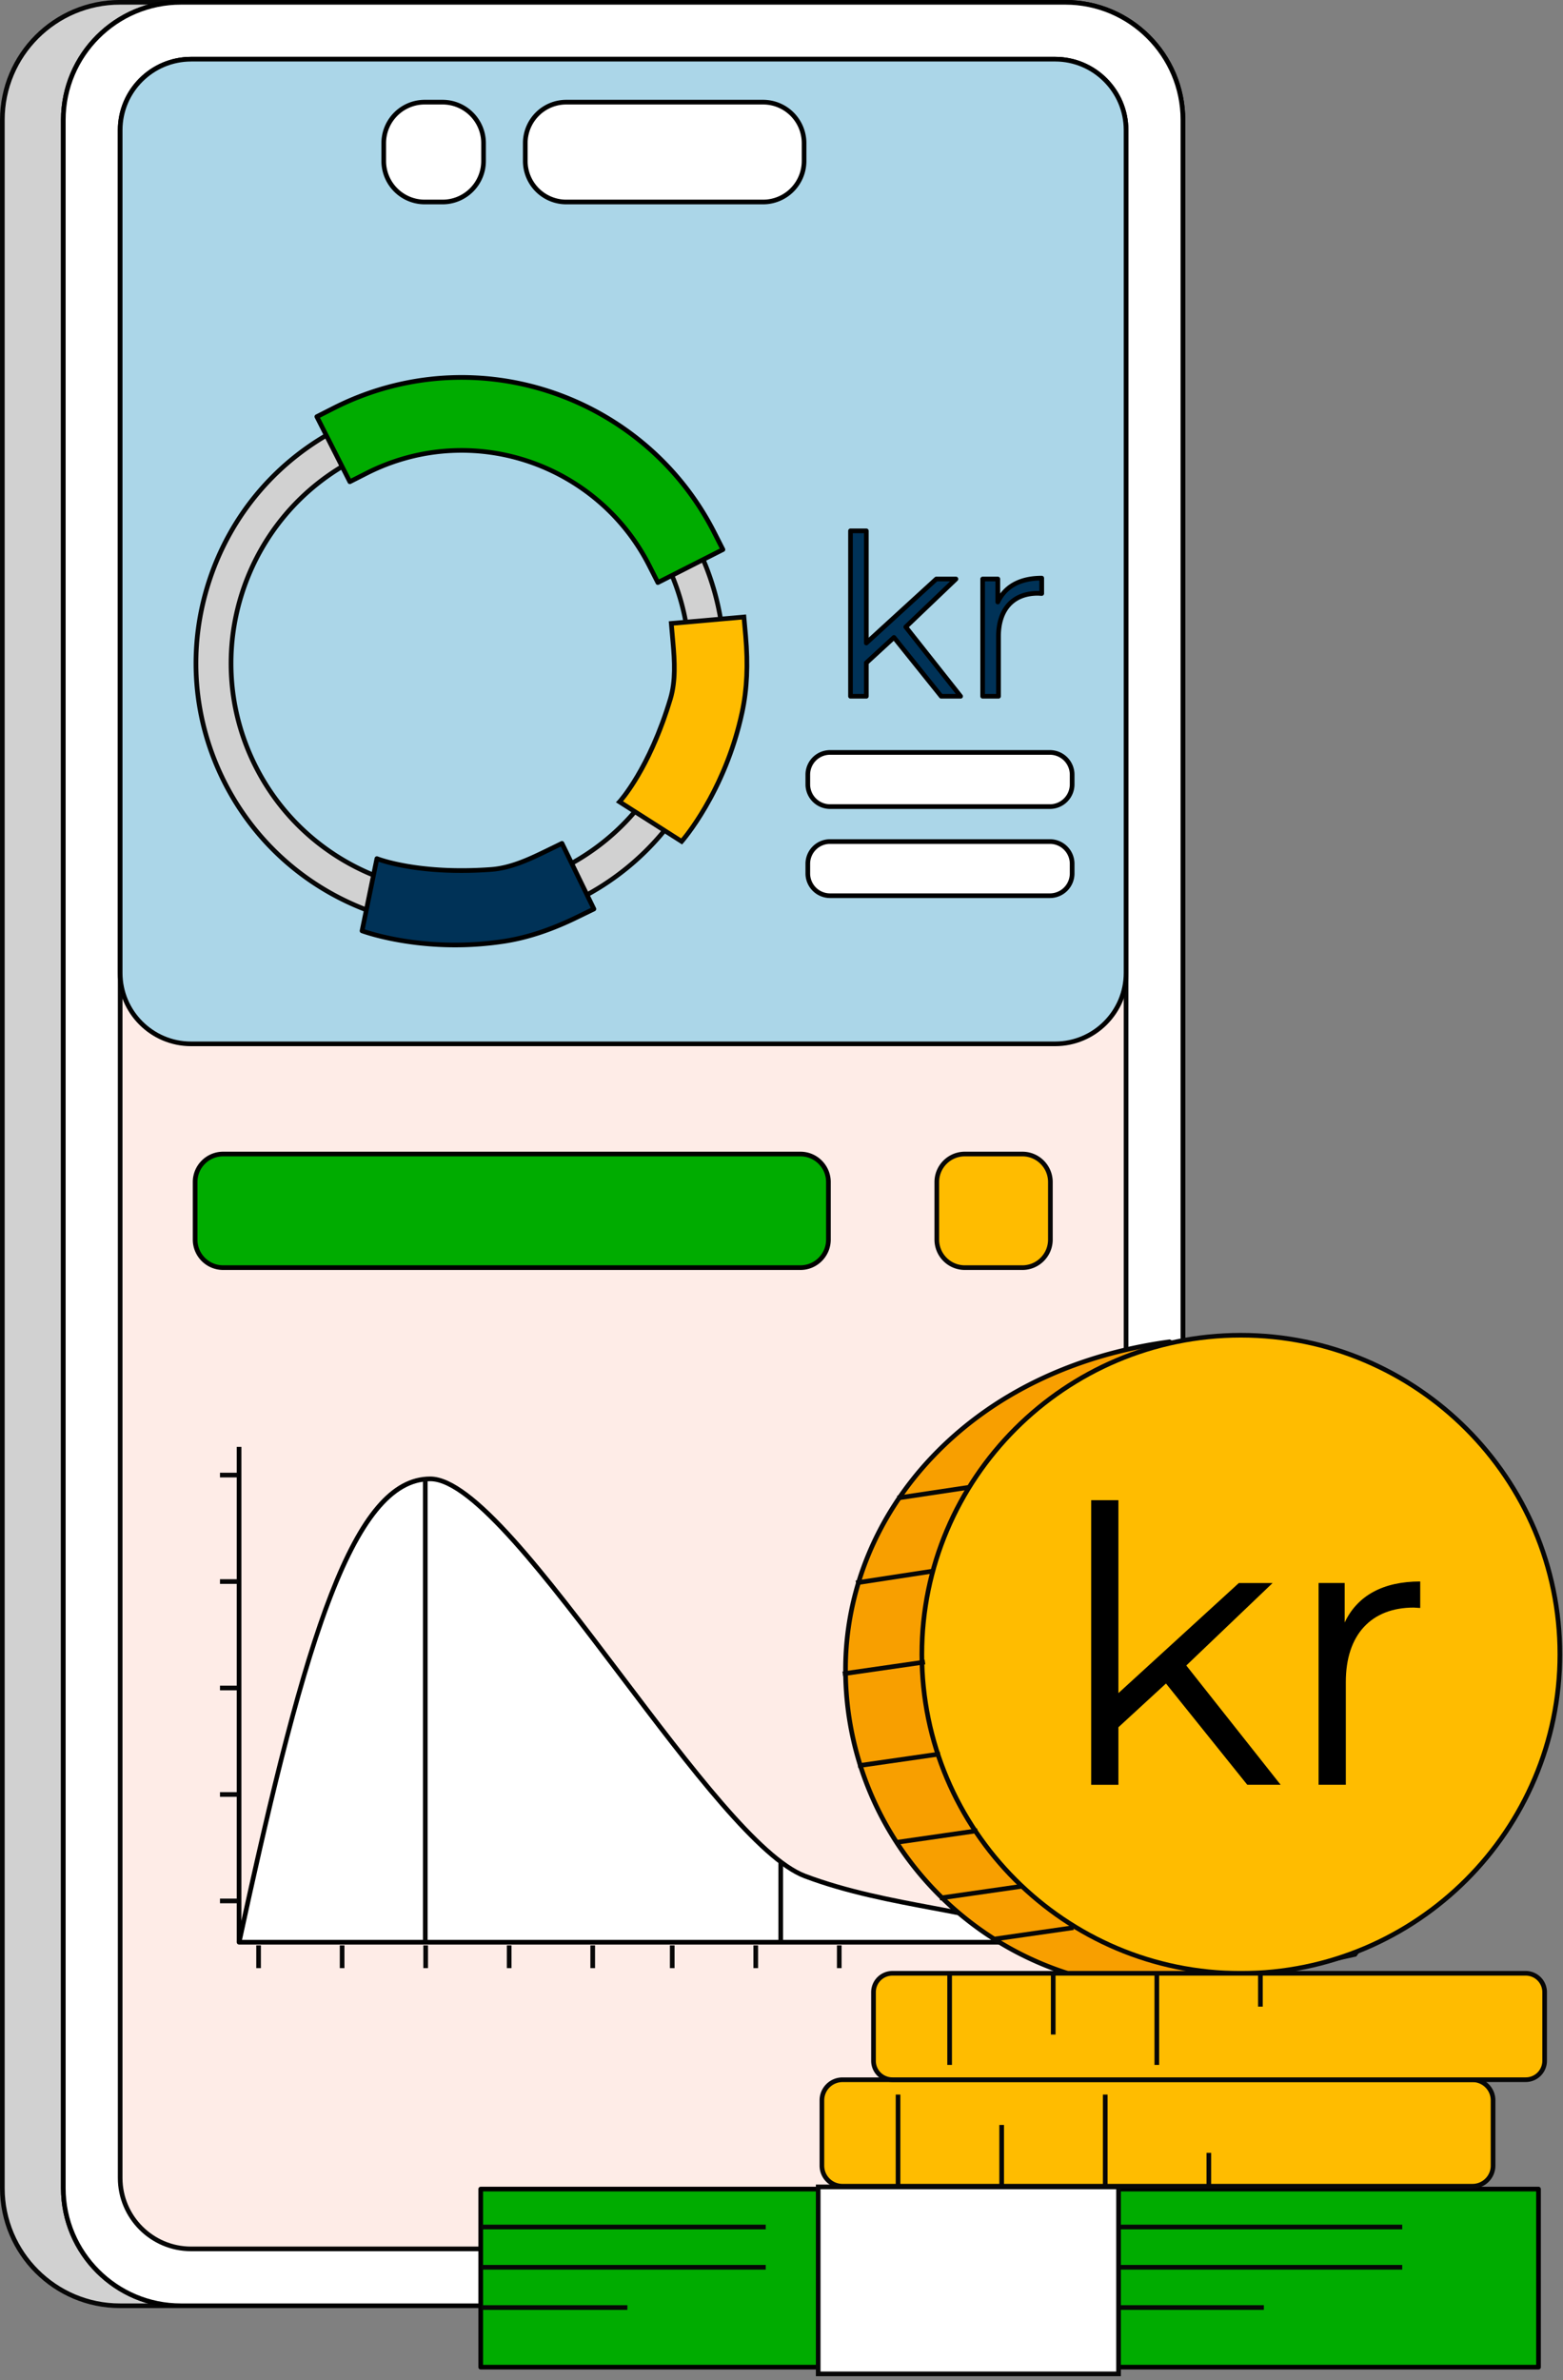 <svg xmlns="http://www.w3.org/2000/svg" width="201" height="306" fill="none"><rect width="100%" height="100%" fill="#808080" stroke="none"/><g clip-path="url(#a)"><path fill="#D1D1D1" d="M129.163.297H15.418C7.068.297.3 7.065.3 15.414V281.34c0 8.349 6.768 15.117 15.117 15.117h113.745c8.349 0 15.117-6.768 15.117-15.117V15.414c0-8.349-6.768-15.117-15.117-15.117"/><path fill="#070707" d="M129.166 296.756H15.418c-8.499 0-15.417-6.915-15.417-15.417V15.413C.001 6.911 6.916-.004 15.418-.004h113.748c8.499 0 15.417 6.915 15.417 15.417v265.929c0 8.499-6.915 15.417-15.417 15.417zM15.418.596C7.246.596.601 7.241.601 15.413v265.929c0 8.169 6.645 14.817 14.817 14.817h113.748c8.169 0 14.817-6.645 14.817-14.817V15.413c0-8.169-6.645-14.817-14.817-14.817z"/><path fill="#fff" d="M137.005.297H23.26c-8.35 0-15.117 6.768-15.117 15.117V281.34c0 8.349 6.768 15.117 15.117 15.117h113.745c8.348 0 15.117-6.768 15.117-15.117V15.414c0-8.349-6.769-15.117-15.117-15.117"/><path fill="#000" d="M137.008 296.756H23.257c-8.5 0-15.417-6.915-15.417-15.417V15.413C7.843 6.911 14.758-.004 23.257-.004h113.748c8.499 0 15.417 6.915 15.417 15.417v265.929c0 8.499-6.915 15.417-15.417 15.417zM23.257.596C15.087.596 8.44 7.241 8.44 15.413v265.929c0 8.169 6.645 14.817 14.817 14.817h113.748c8.169 0 14.817-6.645 14.817-14.817V15.413c0-8.169-6.645-14.817-14.817-14.817z"/><path fill="#fff" d="M137.005.297H23.26c-8.35 0-15.117 6.768-15.117 15.117V281.34c0 8.349 6.768 15.117 15.117 15.117h113.745c8.348 0 15.117-6.768 15.117-15.117V15.414c0-8.349-6.769-15.117-15.117-15.117"/><path fill="#000" d="M137.008 296.756H23.257c-8.5 0-15.417-6.915-15.417-15.417V15.413C7.843 6.911 14.758-.004 23.257-.004h113.748c8.499 0 15.417 6.915 15.417 15.417v265.929c0 8.499-6.915 15.417-15.417 15.417zM23.257.596C15.087.596 8.44 7.241 8.44 15.413v265.929c0 8.169 6.645 14.817 14.817 14.817h113.748c8.169 0 14.817-6.645 14.817-14.817V15.413c0-8.169-6.645-14.817-14.817-14.817z"/><path fill="#FEECE7" d="M144.811 280.027v-263.3a9.117 9.117 0 0 0-9.117-9.118H24.574a9.117 9.117 0 0 0-9.118 9.117v263.301a9.117 9.117 0 0 0 9.118 9.117h111.12a9.117 9.117 0 0 0 9.117-9.117"/><path fill="#070707" d="M135.693 289.445H24.57c-5.193 0-9.417-4.224-9.417-9.417V16.724c0-5.193 4.224-9.417 9.417-9.417h111.123c5.193 0 9.417 4.224 9.417 9.417v263.304c0 5.193-4.224 9.417-9.417 9.417M24.57 7.91c-4.86 0-8.817 3.954-8.817 8.817V280.03c0 4.86 3.954 8.817 8.817 8.817h111.123c4.86 0 8.817-3.954 8.817-8.817V16.724c0-4.86-3.954-8.817-8.817-8.817H24.57z"/><path fill="#ABD6E8" d="M144.808 125.092V16.726a9.117 9.117 0 0 0-9.117-9.117H24.571a9.117 9.117 0 0 0-9.117 9.117v108.366a9.116 9.116 0 0 0 9.117 9.117h111.12a9.117 9.117 0 0 0 9.117-9.117"/><path fill="#000" d="M135.693 134.51H24.57c-5.193 0-9.417-4.224-9.417-9.417V16.723c0-5.192 4.224-9.416 9.417-9.416h111.123c5.193 0 9.417 4.224 9.417 9.417v108.369c0 5.193-4.224 9.417-9.417 9.417M24.57 7.91c-4.86 0-8.817 3.954-8.817 8.817v108.369c0 4.86 3.954 8.817 8.817 8.817h111.123c4.86 0 8.817-3.954 8.817-8.817V16.724c0-4.86-3.954-8.817-8.817-8.817H24.57z"/><path fill="#00AC00" d="M102.934 148.377H28.693a3.6 3.6 0 0 0-3.6 3.6v7.407a3.6 3.6 0 0 0 3.6 3.6h74.241a3.6 3.6 0 0 0 3.6-3.6v-7.407a3.6 3.6 0 0 0-3.6-3.6"/><path fill="#000" d="M102.937 163.283H28.693a3.904 3.904 0 0 1-3.9-3.9v-7.407c0-2.151 1.749-3.9 3.9-3.9h74.241c2.151 0 3.9 1.749 3.9 3.9v7.407c0 2.151-1.749 3.9-3.9 3.9zm-74.244-14.607a3.3 3.3 0 0 0-3.3 3.3v7.407c0 1.821 1.479 3.3 3.3 3.3h74.241c1.821 0 3.3-1.479 3.3-3.3v-7.407c0-1.821-1.479-3.3-3.3-3.3z"/><path fill="#FFBC00" d="M131.479 148.377h-7.407a3.6 3.6 0 0 0-3.6 3.6v7.407a3.6 3.6 0 0 0 3.6 3.6h7.407a3.6 3.6 0 0 0 3.6-3.6v-7.407a3.6 3.6 0 0 0-3.6-3.6"/><path fill="#070707" d="M131.479 163.283h-7.407a3.904 3.904 0 0 1-3.9-3.9v-7.407c0-2.151 1.749-3.9 3.9-3.9h7.407c2.151 0 3.9 1.749 3.9 3.9v7.407c0 2.151-1.749 3.9-3.9 3.9m-7.407-14.607a3.3 3.3 0 0 0-3.3 3.3v7.407c0 1.821 1.479 3.3 3.3 3.3h7.407c1.821 0 3.3-1.479 3.3-3.3v-7.407c0-1.821-1.479-3.3-3.3-3.3z"/><path fill="#fff" d="M30.745 249.716c7.923-36.627 14.23-59.577 24.582-59.577s36.018 46.476 48.177 51.066c12.156 4.59 26.913 4.461 29.166 8.478"/><path fill="#000" d="M132.409 249.83c-1.179-2.106-6.429-3.087-12.504-4.221-5.187-.969-11.067-2.07-16.506-4.122-5.892-2.226-14.934-14.181-23.679-25.743-9.408-12.438-19.134-25.302-24.39-25.302-4.767 0-8.874 5.04-12.92 15.858-4.084 10.911-7.876 27.345-11.368 43.482l-.588-.126c8.583-39.672 14.787-59.814 24.876-59.814 5.556 0 14.937 12.405 24.87 25.542 8.694 11.496 17.682 23.382 23.412 25.545 5.388 2.034 11.241 3.129 16.404 4.095 6.48 1.212 11.601 2.169 12.918 4.518l-.522.294z"/><path fill="#000" d="M135.079 250.016H30.745a.3.3 0 0 1-.3-.3v-63.687h.6v63.387H135.08z"/><path fill="#070707" d="M54.99 190.139h-.6v59.472h.6zm45.712 49.226h-.6v10.248h.6zm-70.116-50.011h-2.298v.6h2.298zm0 13.689h-2.298v.6h2.298zm0 13.687h-2.298v.6h2.298zm0 13.69h-2.298v.6h2.298zm0 13.689h-2.298v.6h2.298zm45.936 6.01h-.6v2.928h.6zm-10.743 0h-.6v2.928h.6zm-10.739 0h-.6v2.928h.6zm53.189 0h-.6v2.928h.6zm-10.74 0h-.6v2.928h.6zm-10.742 0h-.6v2.928h.6zm-42.451 0h-.6v2.928h.6zm-10.743 0h-.6v2.928h.6z"/><path fill="#D1D1D1" d="M43.823 54.96c-16.73 8.48-23.418 28.916-14.94 45.647 8.481 16.731 28.917 23.418 45.648 14.94 16.731-8.481 23.418-28.917 14.937-45.648-8.48-16.73-28.917-23.418-45.648-14.937zm28.68 56.579c-14.52 7.359-32.253 1.554-39.612-12.963s-1.554-32.253 12.963-39.612 32.253-1.554 39.61 12.963c7.358 14.52 1.553 32.253-12.964 39.612z"/><path fill="#070707" d="M59.235 119.51c-12.51 0-24.585-6.867-30.618-18.768-4.137-8.163-4.849-17.448-2.001-26.145 2.846-8.697 8.91-15.768 17.072-19.905 16.851-8.54 37.51-1.782 46.05 15.07 8.542 16.85 1.782 37.508-15.068 46.049a34.1 34.1 0 0 1-15.436 3.699m-.111-67.917a33.44 33.44 0 0 0-15.163 3.633c-8.018 4.065-13.976 11.01-16.772 19.557-2.797 8.544-2.097 17.667 1.968 25.689 5.924 11.691 17.79 18.438 30.08 18.441a33.46 33.46 0 0 0 15.166-3.633C90.96 106.889 97.6 86.591 89.207 70.037 83.283 58.347 71.417 51.6 59.128 51.6zm.104 63.426c-10.872 0-21.363-5.967-26.604-16.308-7.422-14.643-1.548-32.592 13.095-40.014s32.592-1.548 40.015 13.095c3.597 7.092 4.212 15.162 1.74 22.72-2.473 7.556-7.74 13.7-14.836 17.294a29.6 29.6 0 0 1-13.41 3.213m-.096-58.935a29 29 0 0 0-13.14 3.147c-14.345 7.272-20.102 24.861-12.83 39.207s24.86 20.103 39.21 12.831c6.95-3.522 12.11-9.54 14.534-16.947 2.424-7.404 1.819-15.312-1.703-22.263-5.136-10.13-15.418-15.978-26.068-15.978z"/><path fill="#00AC00" d="M83.493 72.721c-5.48-10.812-17.595-16.683-29.46-14.28a27 27 0 0 0-6.864 2.391l-2.18 1.107-4.243-8.367 2.181-1.107a36.5 36.5 0 0 1 9.246-3.219C68.16 46.006 84.48 53.914 91.86 68.48l1.107 2.181-8.367 4.242z"/><path fill="#000" d="M84.6 75.201a.29.29 0 0 1-.267-.165l-1.107-2.18c-5.418-10.693-17.397-16.498-29.133-14.122a27 27 0 0 0-6.79 2.364l-2.18 1.107a.296.296 0 0 1-.402-.132l-4.242-8.367a.3.3 0 0 1 .132-.402l2.18-1.107a36.8 36.8 0 0 1 9.322-3.246c16.116-3.267 32.57 4.707 40.014 19.392l1.107 2.181a.296.296 0 0 1-.132.402l-8.367 4.242a.3.3 0 0 1-.135.033m-.84-2.616.969 1.914 7.833-3.969-.97-1.914C84.27 54.171 68.086 46.33 52.23 49.542a36 36 0 0 0-9.168 3.195l-1.914.97 3.969 7.832 1.914-.969a27.3 27.3 0 0 1 6.942-2.418c11.997-2.43 24.246 3.504 29.787 14.436z"/><path fill="#FFBC00" d="M79.668 103.091s3.798-4.077 6.543-13.236c.696-2.319.546-4.824.33-7.263l-.216-2.436 9.345-.828.216 2.436c.291 3.28.237 6.588-.447 9.78-2.235 10.437-7.782 16.641-7.782 16.641l-7.992-5.094z"/><path fill="#070707" d="m87.714 108.576-8.51-5.424.245-.264c.036-.039 3.786-4.146 6.477-13.12.678-2.261.531-4.772.318-7.148l-.243-2.736 9.942-.882.243 2.733c.327 3.693.18 6.921-.45 9.867-2.226 10.395-7.797 16.716-7.85 16.779l-.172.189zm-7.59-5.55 7.476 4.767c.933-1.125 5.571-7.083 7.548-16.311.618-2.886.762-6.057.441-9.69l-.189-2.136-8.748.774.19 2.136c.215 2.436.365 5.01-.343 7.374-2.376 7.923-5.496 12.033-6.378 13.083z"/><path fill="#003257" d="M48.469 110.398s5.163 2.094 14.7 1.392c2.415-.177 4.7-1.212 6.903-2.283l2.198-1.071 4.108 8.436-2.2 1.071c-2.96 1.44-6.068 2.571-9.293 3.072-10.549 1.635-18.325-1.335-18.325-1.335z"/><path fill="#000" d="M58.536 121.8c-7.16 0-12.02-1.818-12.084-1.839a.3.3 0 0 1-.186-.342l1.908-9.282a.303.303 0 0 1 .408-.219c.051.021 5.223 2.058 14.565 1.371 2.355-.174 4.647-1.206 6.792-2.253l2.2-1.071a.297.297 0 0 1 .399.138l4.106 8.436a.3.3 0 0 1-.138.402l-2.199 1.071c-3.333 1.623-6.402 2.637-9.38 3.099a42 42 0 0 1-6.394.489zm-11.63-2.316c1.382.468 8.606 2.679 17.93 1.233 2.92-.453 5.931-1.449 9.21-3.045l1.93-.939-3.844-7.896-1.929.939c-2.199 1.071-4.55 2.13-7.01 2.31-8.25.606-13.2-.843-14.5-1.29l-1.785 8.685z"/><path fill="#fff" d="M135.019 108.201h-28.281a2.856 2.856 0 0 0-2.856 2.856v1.251a2.856 2.856 0 0 0 2.856 2.856h28.281a2.856 2.856 0 0 0 2.856-2.856v-1.251a2.856 2.856 0 0 0-2.856-2.856"/><path fill="#000" d="M135.022 115.463h-28.281a3.16 3.16 0 0 1-3.156-3.156v-1.251a3.16 3.16 0 0 1 3.156-3.156h28.281a3.16 3.16 0 0 1 3.156 3.156v1.251a3.16 3.16 0 0 1-3.156 3.156m-28.284-6.963a2.56 2.56 0 0 0-2.556 2.556v1.251a2.56 2.56 0 0 0 2.556 2.556h28.281a2.56 2.56 0 0 0 2.556-2.556v-1.251a2.56 2.56 0 0 0-2.556-2.556z"/><path fill="#fff" d="M135.019 96.744h-28.281a2.856 2.856 0 0 0-2.856 2.856v1.251a2.856 2.856 0 0 0 2.856 2.856h28.281a2.856 2.856 0 0 0 2.856-2.856v-1.25a2.856 2.856 0 0 0-2.856-2.857"/><path fill="#000" d="M135.022 104.006h-28.281a3.16 3.16 0 0 1-3.156-3.156V99.6a3.16 3.16 0 0 1 3.156-3.157h28.281a3.16 3.16 0 0 1 3.156 3.156v1.251a3.16 3.16 0 0 1-3.156 3.156m-28.284-6.963a2.56 2.56 0 0 0-2.556 2.556v1.251a2.56 2.56 0 0 0 2.556 2.556h28.281a2.56 2.56 0 0 0 2.556-2.556V99.6a2.56 2.56 0 0 0-2.556-2.557z"/><path fill="#003257" d="m114.961 81.955-3.555 3.267v4.299h-2.034V68.254h2.034v14.415l9-8.226h2.523l-6.45 6.162 7.05 8.913h-2.493l-6.075-7.566z"/><path fill="#000" d="M123.532 89.82h-2.493a.3.3 0 0 1-.234-.11l-5.874-7.318-3.222 2.961v4.167a.3.3 0 0 1-.3.3h-2.034a.3.3 0 0 1-.3-.3V68.253a.3.3 0 0 1 .3-.3h2.034a.3.3 0 0 1 .3.3V81.99l8.496-7.767a.3.3 0 0 1 .201-.078h2.523a.3.3 0 0 1 .207.52l-6.252 5.972 6.882 8.7c.072.09.084.213.036.318a.3.3 0 0 1-.27.168zm-2.349-.6h1.731l-6.666-8.427a.3.3 0 0 1 .027-.402l5.907-5.646h-1.659l-8.913 8.148a.3.3 0 0 1-.504-.222V68.556h-1.434v20.667h1.434v-3.999c0-.084.036-.165.096-.222l3.555-3.267a.3.3 0 0 1 .435.033l5.985 7.455z"/><path fill="#003257" d="M133.963 74.33v1.976c-.171 0-.345-.03-.486-.03-3.153 0-5.073 2.007-5.073 5.56v7.68h-2.034V74.44h1.95v2.952c.945-2.007 2.865-3.066 5.646-3.066z"/><path fill="#000" d="M128.404 89.82h-2.034a.3.3 0 0 1-.3-.3V74.445a.3.3 0 0 1 .3-.3h1.95a.3.3 0 0 1 .3.3v1.87c1.116-1.498 2.943-2.284 5.346-2.284a.3.3 0 0 1 .3.3v1.977a.3.3 0 0 1-.3.3c-.099 0-.198-.009-.291-.015q-.104-.01-.195-.012c-3.033 0-4.773 1.917-4.773 5.26v7.68a.3.3 0 0 1-.3.3zm-1.737-.6h1.434v-7.38c0-3.669 2.01-5.859 5.373-5.859q.09 0 .186.01v-1.354c-2.496.072-4.203 1.044-5.076 2.89a.299.299 0 0 1-.57-.129v-2.653h-1.35V89.22z"/><path fill="#fff" d="M98.137 13.135H72.814a5.265 5.265 0 0 0-5.265 5.265v2.307a5.265 5.265 0 0 0 5.265 5.265h25.323a5.265 5.265 0 0 0 5.265-5.265V18.4a5.265 5.265 0 0 0-5.265-5.265"/><path fill="#000" d="M98.137 26.271H72.814a5.57 5.57 0 0 1-5.565-5.565v-2.307a5.57 5.57 0 0 1 5.565-5.565h25.323a5.57 5.57 0 0 1 5.565 5.565v2.307a5.57 5.57 0 0 1-5.565 5.565m-25.32-12.837a4.97 4.97 0 0 0-4.965 4.965v2.307a4.97 4.97 0 0 0 4.965 4.965H98.14a4.97 4.97 0 0 0 4.965-4.965v-2.307a4.97 4.97 0 0 0-4.965-4.965z"/><path fill="#fff" d="M56.92 13.135h-2.307a5.265 5.265 0 0 0-5.265 5.265v2.307a5.265 5.265 0 0 0 5.265 5.265h2.307a5.265 5.265 0 0 0 5.265-5.265V18.4a5.265 5.265 0 0 0-5.265-5.265"/><path fill="#000" d="M56.92 26.271h-2.307a5.57 5.57 0 0 1-5.565-5.565v-2.307a5.57 5.57 0 0 1 5.565-5.565h2.307a5.57 5.57 0 0 1 5.565 5.565v2.307a5.57 5.57 0 0 1-5.565 5.565m-2.307-12.837a4.97 4.97 0 0 0-4.965 4.965v2.307a4.97 4.97 0 0 0 4.965 4.965h2.307a4.97 4.97 0 0 0 4.965-4.965v-2.307a4.97 4.97 0 0 0-4.965-4.965z"/><path fill="#00AC00" d="M197.85 281.457H61.821v22.896H197.85z"/><path fill="#000" d="M197.847 304.652H61.821a.3.3 0 0 1-.3-.3v-22.896a.3.3 0 0 1 .3-.3H197.85a.3.3 0 0 1 .3.3v22.896a.3.3 0 0 1-.3.3zm-135.725-.6H197.55v-22.296H62.122z"/><path fill="#fff" d="M143.845 281.178H105.22v24.039h38.625z"/><path fill="#070707" d="M144.145 305.516H104.92v-24.639h39.225zm-38.625-.6h38.025v-23.439H105.52zm-7.048-18.885H61.914v.6h36.558zm0 5.178H61.914v.6h36.558zm-17.792 5.176H61.913v.6H80.68z"/><path fill="#070707" d="M180.325 286.031h-36.558v.6h36.558zm0 5.178h-36.558v.6h36.558zm-17.793 5.176h-18.765v.6h18.765z"/><path fill="#FFBC00" d="M189.363 267.4h-81.024a2.644 2.644 0 0 0-2.643 2.643v8.397a2.643 2.643 0 0 0 2.643 2.643h81.024a2.643 2.643 0 0 0 2.643-2.643v-8.397a2.643 2.643 0 0 0-2.643-2.643"/><path fill="#070707" d="M189.366 281.384h-81.027a2.946 2.946 0 0 1-2.943-2.943v-8.4a2.946 2.946 0 0 1 2.943-2.943h81.027c1.623 0 2.94 1.32 2.94 2.943v8.4a2.945 2.945 0 0 1-2.94 2.943m-81.027-13.683a2.346 2.346 0 0 0-2.343 2.343v8.4c0 1.29 1.05 2.343 2.343 2.343h81.027c1.29 0 2.34-1.05 2.34-2.343v-8.4c0-1.29-1.05-2.343-2.34-2.343z"/><path fill="#070707" d="M115.788 269.305h-.6v11.778h.6zm13.324 3.906h-.6v7.872h.6zm13.32-3.906h-.6v11.778h.6zm13.322 7.49h-.6v4.287h.6z"/><path fill="#F89F00" d="M108.732 214.63c0 22.659 18.366 41.022 41.022 41.022 2.373 0 4.704-.201 6.969-.591l.108.078 17.409-3.864s16.542-21.795 16.542-36.648c0-19.311-40.398-42.111-40.398-42.111-25.839 3.504-41.652 22.014-41.652 42.111z"/><path fill="#070707" d="M149.755 255.954c-22.785 0-41.322-18.537-41.322-41.322 0-10.092 3.984-19.854 11.217-27.483 7.659-8.079 18.27-13.239 30.693-14.925l.099-.015.087.051c.102.057 10.236 5.805 20.241 13.842 13.479 10.827 20.313 20.427 20.313 28.53 0 14.781-16.437 36.612-16.602 36.831l-.066.087-17.652 3.918-.114-.084a41.5 41.5 0 0 1-6.891.573zm.567-83.124c-12.24 1.68-22.695 6.771-30.237 14.727-7.128 7.518-11.052 17.133-11.052 27.072 0 22.455 18.267 40.722 40.722 40.722 2.328 0 4.656-.198 6.918-.585l.126-.021.099.075 17.166-3.81c1.137-1.524 16.416-22.272 16.416-36.381 0-18.489-38.061-40.596-40.158-41.799"/><path fill="#FFBC00" d="M159.574 253.726c22.657 0 41.025-18.368 41.025-41.025 0-22.658-18.368-41.025-41.025-41.025-22.658 0-41.025 18.367-41.025 41.025s18.367 41.025 41.025 41.025"/><path fill="#070707" d="M159.574 254.025c-22.788 0-41.325-18.537-41.325-41.325s18.537-41.325 41.325-41.325 41.325 18.537 41.325 41.325-18.537 41.325-41.325 41.325m0-82.05c-22.455 0-40.725 18.27-40.725 40.725s18.27 40.725 40.725 40.725 40.725-18.27 40.725-40.725-18.27-40.725-40.725-40.725"/><path fill="#070707" d="m138.001 247.547-10.567 1.523.085.594 10.568-1.523zm-6.625-5.324-10.567 1.523.085.594 10.568-1.523zm-5.713-7.144-10.568 1.523.085.593 10.568-1.522zm-4.809-9.869-10.568 1.522.086.594 10.568-1.523zm-1.947-11.821-10.568 1.523.085.594 10.568-1.523zm1.043-11.69-9.92 1.52.091.593 9.919-1.52zm4.676-10.778-9.269 1.391.09.594 9.268-1.392z"/><path fill="#000" d="m149.94 216.456-6.114 5.622v7.398h-3.501v-36.591h3.501v24.804l15.486-14.154h4.341l-11.097 10.602 12.132 15.336h-4.29l-10.455-13.02zm32.697-13.119v3.402c-.297 0-.591-.048-.837-.048-5.424 0-8.73 3.453-8.73 9.567v13.215h-3.501v-25.941h3.354v5.079c1.626-3.453 4.932-5.277 9.714-5.277z"/><path fill="#FFBC00" d="M196.215 253.713h-81.462a2.424 2.424 0 0 0-2.424 2.424v8.835a2.424 2.424 0 0 0 2.424 2.424h81.462a2.424 2.424 0 0 0 2.424-2.424v-8.835a2.424 2.424 0 0 0-2.424-2.424"/><path fill="#070707" d="M196.212 267.692h-81.459a2.73 2.73 0 0 1-2.724-2.724v-8.832a2.73 2.73 0 0 1 2.724-2.724h81.459a2.73 2.73 0 0 1 2.724 2.724v8.832a2.73 2.73 0 0 1-2.724 2.724m-81.456-13.68a2.126 2.126 0 0 0-2.124 2.124v8.832c0 1.173.954 2.124 2.124 2.124h81.459a2.126 2.126 0 0 0 2.124-2.124v-8.832a2.126 2.126 0 0 0-2.124-2.124z"/><path fill="#070707" d="M122.421 253.713h-.6v11.778h.6zm13.321 0h-.6v7.872h.6zm13.323 0h-.6v11.778h.6zm13.322 0h-.6V258h.6z"/></g><defs><clipPath id="a"><path fill="#fff" d="M0-.002h200.898v305.52H0z"/></clipPath></defs></svg>